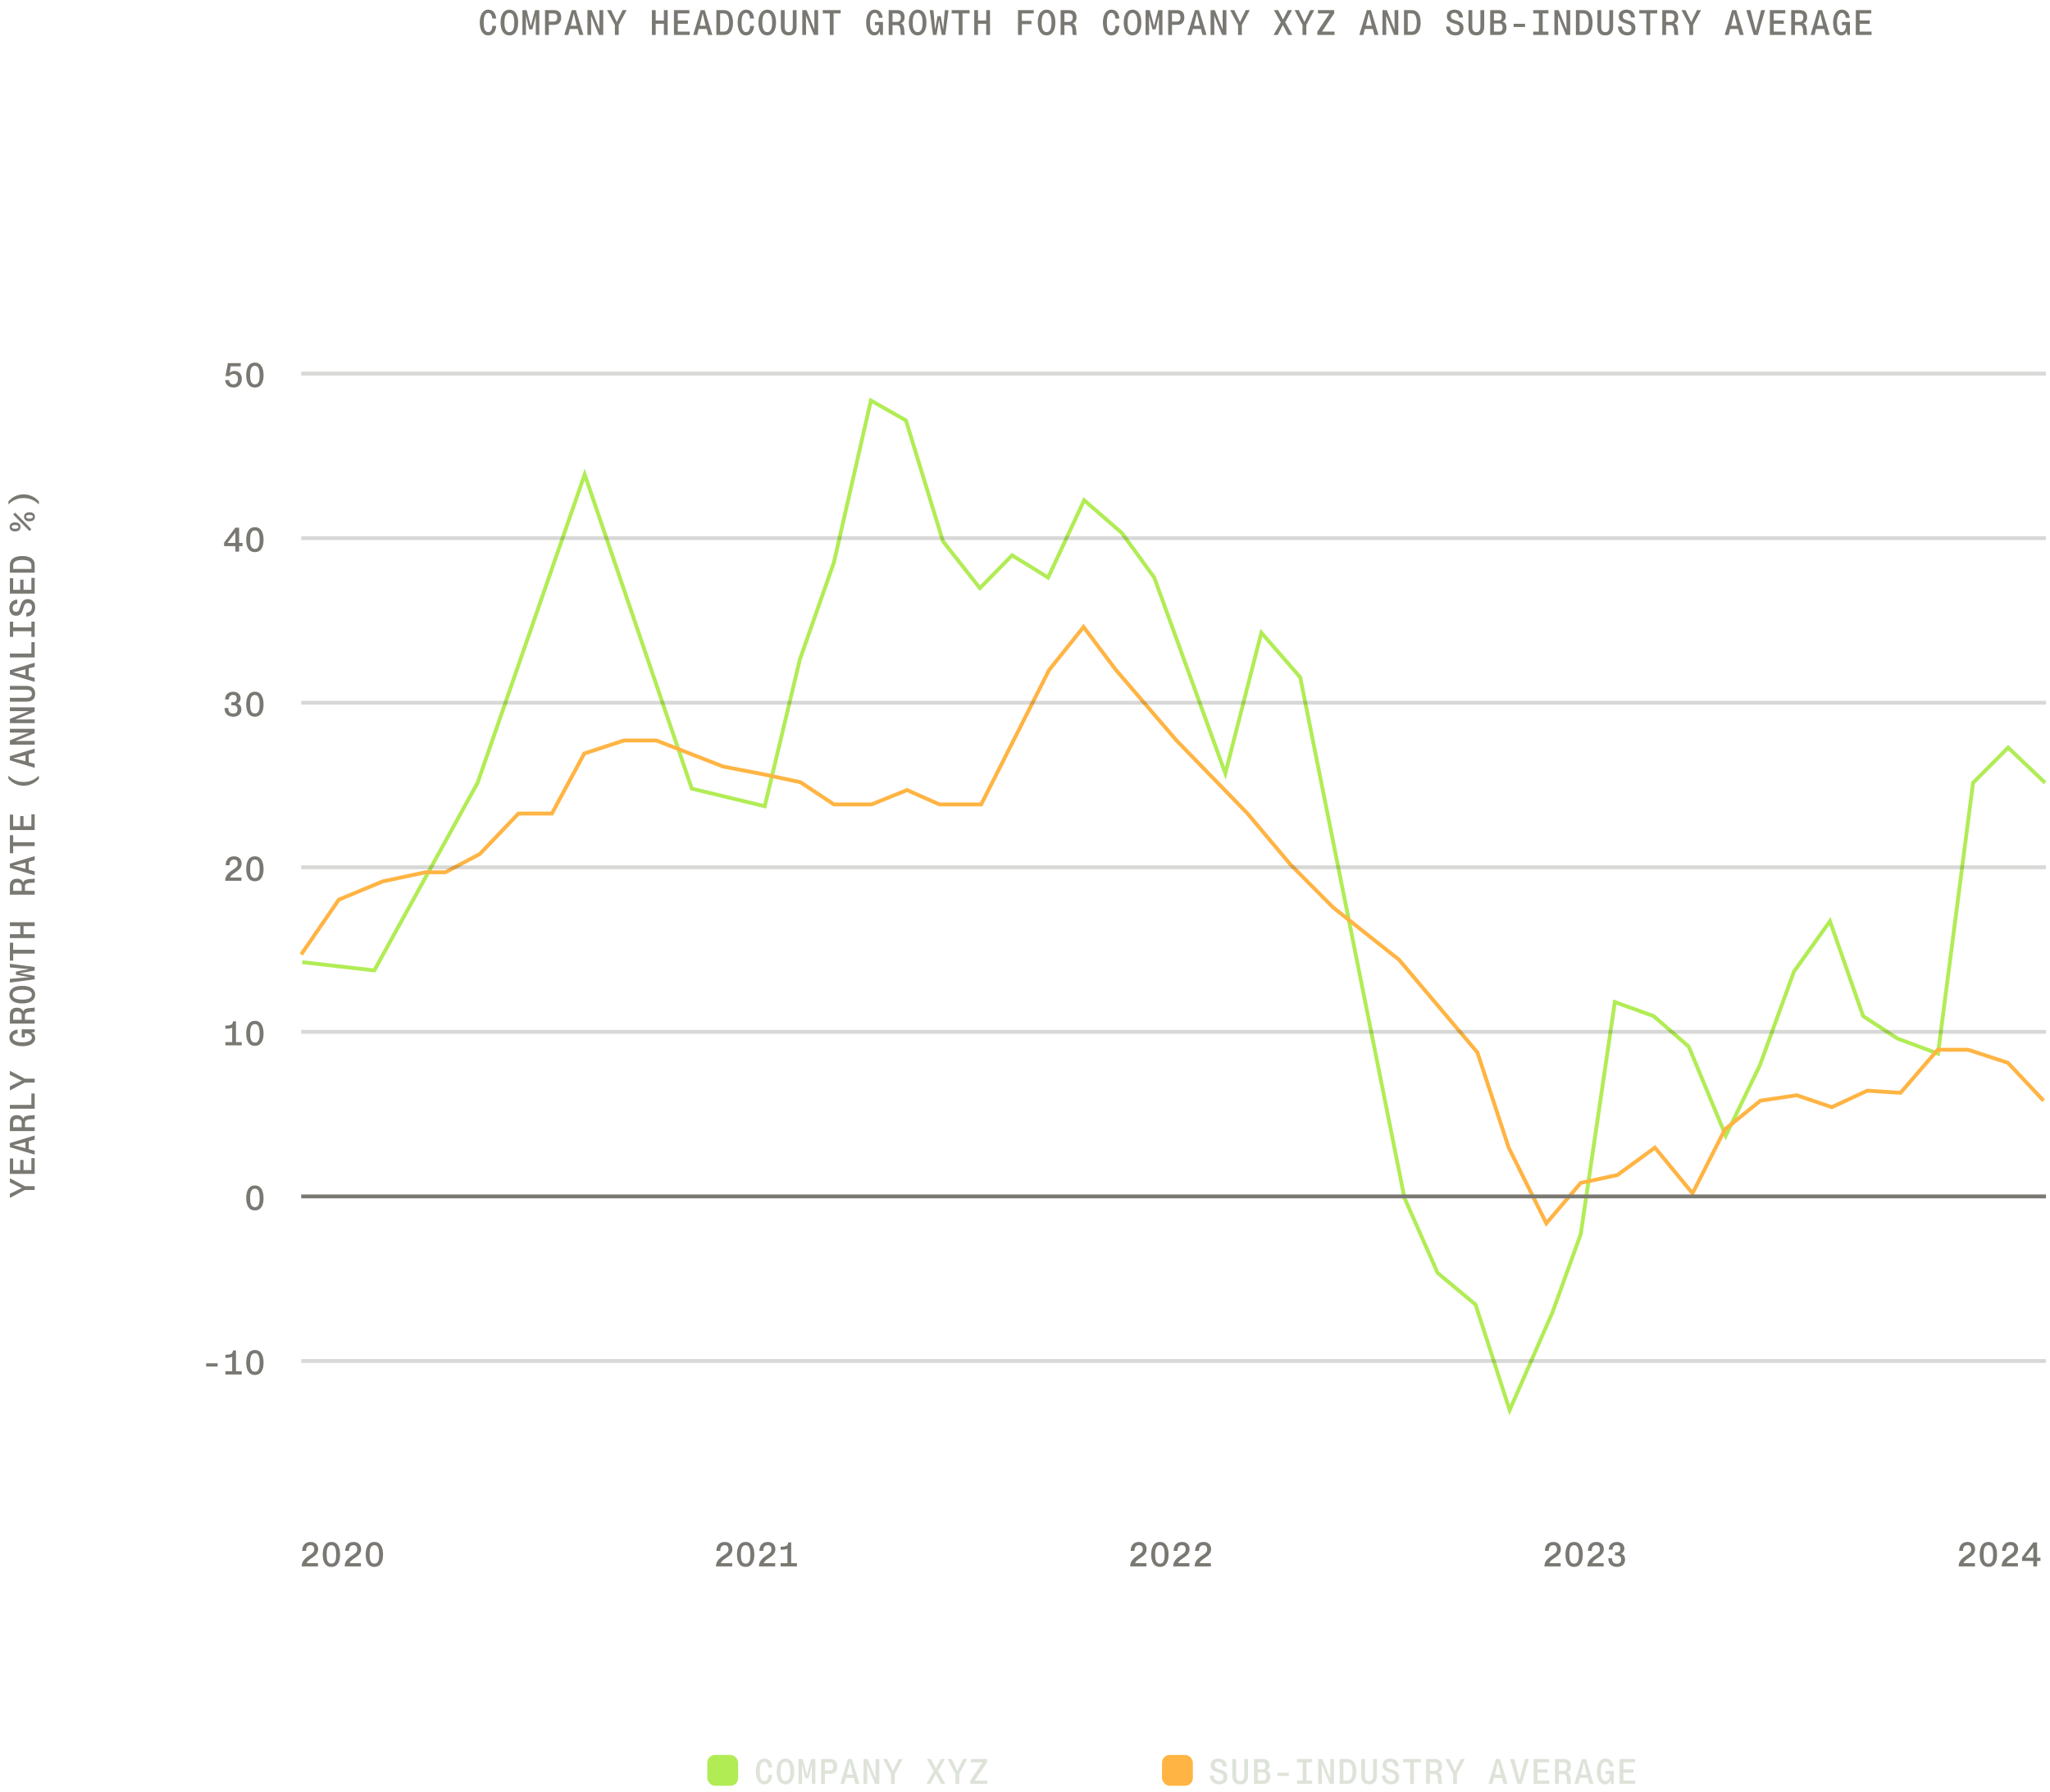 <svg xmlns="http://www.w3.org/2000/svg" fill="none" viewBox="0 0 532 465" height="465" width="532">
<path stroke="#B1EC55" d="M78.445 249.657L97.136 251.787L123.944 203.107L151.735 123.089L179.526 204.629L198.463 209.192L207.563 171.161L216.417 145.908L226.009 103.921L235.108 109.094L244.7 140.432L254.292 152.602L262.653 144.083L271.999 149.863L281.345 129.783L291.15 138.302L299.544 149.863L317.99 200.674L327.335 164.163L337.419 175.725L364.472 310.813L373.08 330.285L382.918 338.5L391.771 365.883L402.839 340.63L410.217 320.245L419.071 260.003L429.154 263.654L438.254 271.565L447.846 294.688L456.699 276.433L465.553 252.092L474.899 239.01L483.507 263.654L492.36 269.435L502.936 273.39L512.036 203.108L521.135 193.98L530.727 203.108"></path>
<path stroke="#FFB443" d="M78.16 247.663L87.919 233.44L99.304 228.7L110.418 226.33H115.569L124.514 221.589L134.544 211.091H143.219L151.622 195.515L161.923 192.129H170.327L187.675 198.901L198.247 200.933L207.735 202.965L216.41 208.721H226.168L235.385 204.996L243.788 208.721H254.632L272.252 173.844L281.197 162.67L289.601 173.844L305.323 192.129L323.756 211.091L334.87 224.299L345.985 235.473L363.063 249.018L383.393 273.06L391.526 297.779L401.284 317.419L410.23 306.922L419.718 304.89L429.476 297.779L439.235 309.631L447.639 293.038L456.855 285.589L466.279 284.184L475.363 287.279L484.566 283.005L493.211 283.545L502.87 272.38H510.734L521.062 275.752L530.333 285.589"></path>
<line stroke-opacity="0.2" stroke="#403F3B" y2="96.932" x2="530.953" y1="96.932" x1="78.16"></line>
<line stroke-opacity="0.2" stroke="#403F3B" y2="139.632" x2="530.953" y1="139.632" x1="78.16"></line>
<line stroke-opacity="0.2" stroke="#403F3B" y2="182.332" x2="530.953" y1="182.332" x1="78.16"></line>
<line stroke-opacity="0.2" stroke="#403F3B" y2="225.031" x2="530.953" y1="225.031" x1="78.16"></line>
<line stroke-opacity="0.2" stroke="#403F3B" y2="267.731" x2="530.953" y1="267.731" x1="78.16"></line>
<line stroke="#7A7872" y2="310.432" x2="530.953" y1="310.432" x1="78.16"></line>
<line stroke-opacity="0.2" stroke="#403F3B" y2="353.132" x2="530.953" y1="353.132" x1="78.16"></line>
<path fill="#7A7872" d="M60.641 100.558C59.228 100.558 58.481 99.658 58.436 98.614H59.426C59.48 99.181 59.804 99.721 60.587 99.721C61.289 99.721 61.748 99.226 61.748 98.308C61.748 97.435 61.325 97.039 60.623 97.039C60.173 97.039 59.759 97.219 59.498 97.597H58.517L59.147 94.213H62.477V95.05H59.876L59.57 96.769V96.787C59.867 96.454 60.299 96.247 60.893 96.247C62 96.247 62.756 97.12 62.756 98.308C62.756 99.685 61.838 100.558 60.641 100.558ZM66.154 100.558C64.48 100.558 63.895 99.1 63.895 97.363C63.895 95.626 64.48 94.087 66.154 94.087C67.819 94.087 68.395 95.635 68.395 97.363C68.395 99.091 67.819 100.558 66.154 100.558ZM64.903 97.363C64.903 98.605 65.101 99.721 66.154 99.721C67.207 99.721 67.387 98.596 67.387 97.372C67.387 96.148 67.207 94.924 66.154 94.924C65.092 94.924 64.903 96.139 64.903 97.363Z"></path>
<path fill="#7A7872" d="M61.082 143.132V141.71H58.148V140.81L61.082 136.913H62.054V140.873H62.936V141.71H62.054V143.132H61.082ZM59.039 140.873H61.082V138.164L59.039 140.873ZM66.154 143.258C64.48 143.258 63.895 141.8 63.895 140.063C63.895 138.326 64.48 136.787 66.154 136.787C67.819 136.787 68.395 138.335 68.395 140.063C68.395 141.791 67.819 143.258 66.154 143.258ZM64.903 140.063C64.903 141.305 65.101 142.421 66.154 142.421C67.207 142.421 67.387 141.296 67.387 140.072C67.387 138.848 67.207 137.624 66.154 137.624C65.092 137.624 64.903 138.839 64.903 140.063Z"></path>
<path fill="#7A7872" d="M60.56 185.958C59.102 185.958 58.274 185.13 58.274 183.708H59.255C59.255 184.572 59.561 185.139 60.497 185.139C61.334 185.139 61.622 184.734 61.622 184.059C61.622 183.204 61.109 182.988 60.425 182.988H60.038V182.205H60.407C61.046 182.205 61.433 181.917 61.433 181.242C61.433 180.747 61.172 180.306 60.524 180.306C59.66 180.306 59.408 180.873 59.408 181.485H58.418C58.418 180.333 59.156 179.487 60.533 179.487C61.55 179.487 62.441 180.099 62.441 181.197C62.441 181.854 62.126 182.277 61.586 182.529V182.547C62.324 182.808 62.63 183.348 62.63 184.077C62.63 185.283 61.802 185.958 60.56 185.958ZM66.154 185.958C64.48 185.958 63.895 184.5 63.895 182.763C63.895 181.026 64.48 179.487 66.154 179.487C67.819 179.487 68.395 181.035 68.395 182.763C68.395 184.491 67.819 185.958 66.154 185.958ZM64.903 182.763C64.903 184.005 65.101 185.121 66.154 185.121C67.207 185.121 67.387 183.996 67.387 182.772C67.387 181.548 67.207 180.324 66.154 180.324C65.092 180.324 64.903 181.539 64.903 182.763Z"></path>
<path fill="#7A7872" d="M58.436 228.531C58.436 227.406 59.048 226.605 60.254 225.804C61.181 225.201 61.694 224.895 61.694 224.085C61.694 223.581 61.478 223.023 60.731 223.023C59.876 223.023 59.561 223.662 59.561 224.508H58.571C58.571 223.185 59.264 222.186 60.758 222.186C61.856 222.186 62.702 222.861 62.702 224.049C62.702 225.237 61.838 225.831 60.956 226.434C60.236 226.911 59.885 227.181 59.723 227.676V227.694H62.657V228.531H58.436ZM66.154 228.657C64.48 228.657 63.895 227.199 63.895 225.462C63.895 223.725 64.48 222.186 66.154 222.186C67.819 222.186 68.395 223.734 68.395 225.462C68.395 227.19 67.819 228.657 66.154 228.657ZM64.903 225.462C64.903 226.704 65.101 227.82 66.154 227.82C67.207 227.82 67.387 226.695 67.387 225.471C67.387 224.247 67.207 223.023 66.154 223.023C65.092 223.023 64.903 224.238 64.903 225.462Z"></path>
<path fill="#7A7872" d="M60.254 266.614C59.921 266.857 59.381 266.911 58.499 266.911V266.119C59.993 266.11 60.38 265.849 60.461 265.012H61.235V270.394H62.72V271.231H58.499V270.394H60.254V266.614ZM66.154 271.357C64.48 271.357 63.895 269.899 63.895 268.162C63.895 266.425 64.48 264.886 66.154 264.886C67.819 264.886 68.395 266.434 68.395 268.162C68.395 269.89 67.819 271.357 66.154 271.357ZM64.903 268.162C64.903 269.404 65.101 270.52 66.154 270.52C67.207 270.52 67.387 269.395 67.387 268.171C67.387 266.947 67.207 265.723 66.154 265.723C65.092 265.723 64.903 266.938 64.903 268.162Z"></path>
<path fill="#7A7872" d="M66.154 314.058C64.48 314.058 63.895 312.6 63.895 310.863C63.895 309.126 64.48 307.587 66.154 307.587C67.819 307.587 68.395 309.135 68.395 310.863C68.395 312.591 67.819 314.058 66.154 314.058ZM64.903 310.863C64.903 312.105 65.101 313.221 66.154 313.221C67.207 313.221 67.387 312.096 67.387 310.872C67.387 309.648 67.207 308.424 66.154 308.424C65.092 308.424 64.903 309.639 64.903 310.863Z"></path>
<path fill="#7A7872" d="M53.507 354.58V353.734H56.477V354.58H53.507ZM60.254 352.015C59.921 352.258 59.381 352.312 58.499 352.312V351.52C59.993 351.511 60.38 351.25 60.461 350.413H61.235V355.795H62.72V356.632H58.499V355.795H60.254V352.015ZM66.154 356.758C64.48 356.758 63.895 355.3 63.895 353.563C63.895 351.826 64.48 350.287 66.154 350.287C67.819 350.287 68.395 351.835 68.395 353.563C68.395 355.291 67.819 356.758 66.154 356.758ZM64.903 353.563C64.903 354.805 65.101 355.921 66.154 355.921C67.207 355.921 67.387 354.796 67.387 353.572C67.387 352.348 67.207 351.124 66.154 351.124C65.092 351.124 64.903 352.339 64.903 353.563Z"></path>
<path fill="#7A7872" d="M78.294 406.432C78.294 405.307 78.906 404.506 80.112 403.705C81.039 403.102 81.552 402.796 81.552 401.986C81.552 401.482 81.336 400.924 80.589 400.924C79.734 400.924 79.419 401.563 79.419 402.409H78.429C78.429 401.086 79.122 400.087 80.616 400.087C81.714 400.087 82.56 400.762 82.56 401.95C82.56 403.138 81.696 403.732 80.814 404.335C80.094 404.812 79.743 405.082 79.581 405.577V405.595H82.515V406.432H78.294ZM86.013 406.558C84.338 406.558 83.754 405.1 83.754 403.363C83.754 401.626 84.338 400.087 86.013 400.087C87.677 400.087 88.254 401.635 88.254 403.363C88.254 405.091 87.677 406.558 86.013 406.558ZM84.761 403.363C84.761 404.605 84.96 405.721 86.013 405.721C87.066 405.721 87.246 404.596 87.246 403.372C87.246 402.148 87.066 400.924 86.013 400.924C84.951 400.924 84.761 402.139 84.761 403.363ZM89.447 406.432C89.447 405.307 90.059 404.506 91.265 403.705C92.192 403.102 92.705 402.796 92.705 401.986C92.705 401.482 92.489 400.924 91.742 400.924C90.887 400.924 90.572 401.563 90.572 402.409H89.582C89.582 401.086 90.275 400.087 91.769 400.087C92.867 400.087 93.713 400.762 93.713 401.95C93.713 403.138 92.849 403.732 91.967 404.335C91.247 404.812 90.896 405.082 90.734 405.577V405.595H93.668V406.432H89.447ZM97.165 406.558C95.492 406.558 94.906 405.1 94.906 403.363C94.906 401.626 95.492 400.087 97.165 400.087C98.831 400.087 99.406 401.635 99.406 403.363C99.406 405.091 98.831 406.558 97.165 406.558ZM95.915 403.363C95.915 404.605 96.112 405.721 97.165 405.721C98.219 405.721 98.398 404.596 98.398 403.372C98.398 402.148 98.219 400.924 97.165 400.924C96.103 400.924 95.915 402.139 95.915 403.363Z"></path>
<path fill="#7A7872" d="M185.794 406.432C185.794 405.307 186.406 404.506 187.612 403.705C188.539 403.102 189.052 402.796 189.052 401.986C189.052 401.482 188.836 400.924 188.089 400.924C187.234 400.924 186.919 401.563 186.919 402.409H185.929C185.929 401.086 186.622 400.087 188.116 400.087C189.214 400.087 190.06 400.762 190.06 401.95C190.06 403.138 189.196 403.732 188.314 404.335C187.594 404.812 187.243 405.082 187.081 405.577V405.595H190.015V406.432H185.794ZM193.513 406.558C191.839 406.558 191.254 405.1 191.254 403.363C191.254 401.626 191.839 400.087 193.513 400.087C195.178 400.087 195.754 401.635 195.754 403.363C195.754 405.091 195.178 406.558 193.513 406.558ZM192.262 403.363C192.262 404.605 192.46 405.721 193.513 405.721C194.566 405.721 194.746 404.596 194.746 403.372C194.746 402.148 194.566 400.924 193.513 400.924C192.451 400.924 192.262 402.139 192.262 403.363ZM196.947 406.432C196.947 405.307 197.559 404.506 198.765 403.705C199.692 403.102 200.205 402.796 200.205 401.986C200.205 401.482 199.989 400.924 199.242 400.924C198.387 400.924 198.072 401.563 198.072 402.409H197.082C197.082 401.086 197.775 400.087 199.269 400.087C200.367 400.087 201.213 400.762 201.213 401.95C201.213 403.138 200.349 403.732 199.467 404.335C198.747 404.812 198.396 405.082 198.234 405.577V405.595H201.168V406.432H196.947ZM204.342 401.815C204.009 402.058 203.469 402.112 202.587 402.112V401.32C204.081 401.311 204.468 401.05 204.549 400.213H205.323V405.595H206.808V406.432H202.587V405.595H204.342V401.815Z"></path>
<path fill="#7A7872" d="M293.294 406.432C293.294 405.307 293.906 404.506 295.112 403.705C296.039 403.102 296.552 402.796 296.552 401.986C296.552 401.482 296.336 400.924 295.589 400.924C294.734 400.924 294.419 401.563 294.419 402.409H293.429C293.429 401.086 294.122 400.087 295.616 400.087C296.714 400.087 297.56 400.762 297.56 401.95C297.56 403.138 296.696 403.732 295.814 404.335C295.094 404.812 294.743 405.082 294.581 405.577V405.595H297.515V406.432H293.294ZM301.013 406.558C299.339 406.558 298.754 405.1 298.754 403.363C298.754 401.626 299.339 400.087 301.013 400.087C302.678 400.087 303.254 401.635 303.254 403.363C303.254 405.091 302.678 406.558 301.013 406.558ZM299.762 403.363C299.762 404.605 299.96 405.721 301.013 405.721C302.066 405.721 302.246 404.596 302.246 403.372C302.246 402.148 302.066 400.924 301.013 400.924C299.951 400.924 299.762 402.139 299.762 403.363ZM304.447 406.432C304.447 405.307 305.059 404.506 306.265 403.705C307.192 403.102 307.705 402.796 307.705 401.986C307.705 401.482 307.489 400.924 306.742 400.924C305.887 400.924 305.572 401.563 305.572 402.409H304.582C304.582 401.086 305.275 400.087 306.769 400.087C307.867 400.087 308.713 400.762 308.713 401.95C308.713 403.138 307.849 403.732 306.967 404.335C306.247 404.812 305.896 405.082 305.734 405.577V405.595H308.668V406.432H304.447ZM310.024 406.432C310.024 405.307 310.636 404.506 311.842 403.705C312.769 403.102 313.282 402.796 313.282 401.986C313.282 401.482 313.066 400.924 312.319 400.924C311.464 400.924 311.149 401.563 311.149 402.409H310.159C310.159 401.086 310.852 400.087 312.346 400.087C313.444 400.087 314.29 400.762 314.29 401.95C314.29 403.138 313.426 403.732 312.544 404.335C311.824 404.812 311.473 405.082 311.311 405.577V405.595H314.245V406.432H310.024Z"></path>
<path fill="#7A7872" d="M400.794 406.432C400.794 405.307 401.406 404.506 402.612 403.705C403.539 403.102 404.052 402.796 404.052 401.986C404.052 401.482 403.836 400.924 403.089 400.924C402.234 400.924 401.919 401.563 401.919 402.409H400.929C400.929 401.086 401.622 400.087 403.116 400.087C404.214 400.087 405.06 400.762 405.06 401.95C405.06 403.138 404.196 403.732 403.314 404.335C402.594 404.812 402.243 405.082 402.081 405.577V405.595H405.015V406.432H400.794ZM408.513 406.558C406.839 406.558 406.254 405.1 406.254 403.363C406.254 401.626 406.839 400.087 408.513 400.087C410.178 400.087 410.754 401.635 410.754 403.363C410.754 405.091 410.178 406.558 408.513 406.558ZM407.262 403.363C407.262 404.605 407.46 405.721 408.513 405.721C409.566 405.721 409.746 404.596 409.746 403.372C409.746 402.148 409.566 400.924 408.513 400.924C407.451 400.924 407.262 402.139 407.262 403.363ZM411.947 406.432C411.947 405.307 412.559 404.506 413.765 403.705C414.692 403.102 415.205 402.796 415.205 401.986C415.205 401.482 414.989 400.924 414.242 400.924C413.387 400.924 413.072 401.563 413.072 402.409H412.082C412.082 401.086 412.775 400.087 414.269 400.087C415.367 400.087 416.213 400.762 416.213 401.95C416.213 403.138 415.349 403.732 414.467 404.335C413.747 404.812 413.396 405.082 413.234 405.577V405.595H416.168V406.432H411.947ZM419.648 406.558C418.19 406.558 417.362 405.73 417.362 404.308H418.343C418.343 405.172 418.649 405.739 419.585 405.739C420.422 405.739 420.71 405.334 420.71 404.659C420.71 403.804 420.197 403.588 419.513 403.588H419.126V402.805H419.495C420.134 402.805 420.521 402.517 420.521 401.842C420.521 401.347 420.26 400.906 419.612 400.906C418.748 400.906 418.496 401.473 418.496 402.085H417.506C417.506 400.933 418.244 400.087 419.621 400.087C420.638 400.087 421.529 400.699 421.529 401.797C421.529 402.454 421.214 402.877 420.674 403.129V403.147C421.412 403.408 421.718 403.948 421.718 404.677C421.718 405.883 420.89 406.558 419.648 406.558Z"></path>
<path fill="#7A7872" d="M508.294 406.432C508.294 405.307 508.906 404.506 510.112 403.705C511.039 403.102 511.552 402.796 511.552 401.986C511.552 401.482 511.336 400.924 510.589 400.924C509.734 400.924 509.419 401.563 509.419 402.409H508.429C508.429 401.086 509.122 400.087 510.616 400.087C511.714 400.087 512.56 400.762 512.56 401.95C512.56 403.138 511.696 403.732 510.814 404.335C510.094 404.812 509.743 405.082 509.581 405.577V405.595H512.515V406.432H508.294ZM516.013 406.558C514.339 406.558 513.754 405.1 513.754 403.363C513.754 401.626 514.339 400.087 516.013 400.087C517.678 400.087 518.254 401.635 518.254 403.363C518.254 405.091 517.678 406.558 516.013 406.558ZM514.762 403.363C514.762 404.605 514.96 405.721 516.013 405.721C517.066 405.721 517.246 404.596 517.246 403.372C517.246 402.148 517.066 400.924 516.013 400.924C514.951 400.924 514.762 402.139 514.762 403.363ZM519.447 406.432C519.447 405.307 520.059 404.506 521.265 403.705C522.192 403.102 522.705 402.796 522.705 401.986C522.705 401.482 522.489 400.924 521.742 400.924C520.887 400.924 520.572 401.563 520.572 402.409H519.582C519.582 401.086 520.275 400.087 521.769 400.087C522.867 400.087 523.713 400.762 523.713 401.95C523.713 403.138 522.849 403.732 521.967 404.335C521.247 404.812 520.896 405.082 520.734 405.577V405.595H523.668V406.432H519.447ZM527.67 406.432V405.01H524.736V404.11L527.67 400.213H528.642V404.173H529.524V405.01H528.642V406.432H527.67ZM525.627 404.173H527.67V401.464L525.627 404.173Z"></path>
<path fill="#7A7872" d="M126.71 9.188C125.261 9.188 124.505 7.785 124.505 5.849C124.505 3.924 125.27 2.502 126.737 2.502C128.006 2.502 128.654 3.501 128.771 4.814H127.754C127.646 3.986 127.412 3.357 126.701 3.357C125.747 3.357 125.522 4.58 125.522 5.84C125.522 7.109 125.747 8.334 126.71 8.334C127.502 8.334 127.691 7.514 127.754 6.723H128.771C128.672 8.153 127.997 9.188 126.71 9.188ZM132.196 9.188C130.783 9.188 129.901 7.947 129.901 5.84C129.901 3.735 130.783 2.502 132.196 2.502C133.6 2.502 134.473 3.735 134.473 5.84C134.473 7.947 133.6 9.188 132.196 9.188ZM130.909 5.84C130.909 7.335 131.251 8.334 132.196 8.334C133.114 8.334 133.465 7.353 133.465 5.84C133.465 4.319 133.114 3.357 132.196 3.357C131.251 3.357 130.909 4.346 130.909 5.84ZM135.577 9.062V2.627H136.666L137.755 6.713H137.773L138.862 2.627H139.951V9.062H139.042V4.157H139.024L138.169 7.622H137.359L136.504 4.157H136.486V9.062H135.577ZM141.441 9.062V2.627H143.808C144.861 2.627 145.635 3.186 145.635 4.535C145.635 5.894 144.861 6.452 143.808 6.452H142.431V9.062H141.441ZM142.431 5.598H143.7C144.294 5.598 144.609 5.264 144.609 4.535C144.609 3.807 144.294 3.482 143.7 3.482H142.431V5.598ZM146.433 9.062L148.386 2.627H149.43L151.401 9.062H150.339L149.934 7.514H147.864L147.468 9.062H146.433ZM148.125 6.678H149.673L148.926 3.546H148.89L148.125 6.678ZM152.441 9.062V2.627H153.548L155.555 7.577H155.573V2.627H156.545V9.062H155.438L153.404 4.112H153.386L153.413 9.062H152.441ZM159.575 9.062V6.479L157.523 2.627H158.594L160.061 5.705H160.079L161.564 2.627H162.617L160.565 6.479V9.062H159.575ZM169.18 9.062V2.627H170.161V5.319H172.285V2.627H173.266V9.062H172.285V6.173H170.161V9.062H169.18ZM174.9 9.062V2.627H178.905V3.482H175.899V5.309H178.518V6.165H175.899V8.207H178.986V9.062H174.9ZM179.892 9.062L181.845 2.627H182.889L184.86 9.062H183.798L183.393 7.514H181.323L180.927 9.062H179.892ZM181.584 6.678H183.132L182.385 3.546H182.349L181.584 6.678ZM185.909 9.062V2.627H187.97C189.356 2.627 190.229 3.797 190.229 5.849C190.229 7.902 189.401 9.062 188.006 9.062H185.909ZM186.881 8.207H187.88C188.924 8.207 189.221 7.101 189.221 5.849C189.221 4.598 188.915 3.482 187.88 3.482H186.881V8.207ZM193.628 9.188C192.179 9.188 191.423 7.785 191.423 5.849C191.423 3.924 192.188 2.502 193.655 2.502C194.924 2.502 195.572 3.501 195.689 4.814H194.672C194.564 3.986 194.33 3.357 193.619 3.357C192.665 3.357 192.44 4.58 192.44 5.84C192.44 7.109 192.665 8.334 193.628 8.334C194.42 8.334 194.609 7.514 194.672 6.723H195.689C195.59 8.153 194.915 9.188 193.628 9.188ZM199.114 9.188C197.701 9.188 196.819 7.947 196.819 5.84C196.819 3.735 197.701 2.502 199.114 2.502C200.518 2.502 201.391 3.735 201.391 5.84C201.391 7.947 200.518 9.188 199.114 9.188ZM197.827 5.84C197.827 7.335 198.169 8.334 199.114 8.334C200.032 8.334 200.383 7.353 200.383 5.84C200.383 4.319 200.032 3.357 199.114 3.357C198.169 3.357 197.827 4.346 197.827 5.84ZM204.682 9.188C203.224 9.188 202.639 8.261 202.639 6.885V2.627H203.629V6.885C203.629 7.883 203.971 8.334 204.682 8.334C205.384 8.334 205.735 7.883 205.735 6.885V2.627H206.725V6.885C206.725 8.252 206.14 9.188 204.682 9.188ZM208.206 9.062V2.627H209.313L211.32 7.577H211.338V2.627H212.31V9.062H211.203L209.169 4.112H209.151L209.178 9.062H208.206ZM215.34 9.062V3.482H213.504V2.627H218.166V3.482H216.33V9.062H215.34ZM226.88 9.188C225.503 9.188 224.765 7.776 224.765 5.877C224.765 3.924 225.566 2.502 227.042 2.502C228.203 2.502 228.932 3.374 229.067 4.617H228.059C227.969 3.797 227.591 3.357 227.033 3.357C226.079 3.357 225.773 4.635 225.773 5.84C225.773 7.046 226.052 8.334 226.997 8.334C227.708 8.334 228.122 7.641 228.131 6.524H227.042V5.697H229.139V9.062H228.455L228.302 8.171H228.284C228.005 8.864 227.537 9.188 226.88 9.188ZM230.629 9.062V2.627H232.933C234.103 2.627 234.76 3.293 234.76 4.481C234.76 5.301 234.355 5.894 233.752 6.056V6.074C235.003 6.354 234.544 8.892 234.832 8.999V9.062H233.797C233.554 8.793 234.058 6.543 232.807 6.543H231.619V9.062H230.629ZM231.619 5.688H232.735C233.401 5.688 233.779 5.301 233.779 4.545C233.779 3.852 233.464 3.482 232.744 3.482H231.619V5.688ZM238.15 9.188C236.737 9.188 235.855 7.947 235.855 5.84C235.855 3.735 236.737 2.502 238.15 2.502C239.554 2.502 240.427 3.735 240.427 5.84C240.427 7.947 239.554 9.188 238.15 9.188ZM236.863 5.84C236.863 7.335 237.205 8.334 238.15 8.334C239.068 8.334 239.419 7.353 239.419 5.84C239.419 4.319 239.068 3.357 238.15 3.357C237.205 3.357 236.863 4.346 236.863 5.84ZM242.124 9.062L241.278 2.627H242.232L242.664 7.614H242.682L243.312 4.202H244.122L244.752 7.614H244.761L245.202 2.627H246.156L245.31 9.062H244.392L243.717 5.12H243.708L243.042 9.062H242.124ZM248.799 9.062V3.482H246.963V2.627H251.625V3.482H249.789V9.062H248.799ZM252.827 9.062V2.627H253.808V5.319H255.932V2.627H256.913V9.062H255.932V6.173H253.808V9.062H252.827ZM264.187 9.062V2.627H268.264V3.482H265.186V5.418H267.679V6.272H265.186V9.062H264.187ZM271.608 9.188C270.195 9.188 269.313 7.947 269.313 5.84C269.313 3.735 270.195 2.502 271.608 2.502C273.012 2.502 273.885 3.735 273.885 5.84C273.885 7.947 273.012 9.188 271.608 9.188ZM270.321 5.84C270.321 7.335 270.663 8.334 271.608 8.334C272.526 8.334 272.877 7.353 272.877 5.84C272.877 4.319 272.526 3.357 271.608 3.357C270.663 3.357 270.321 4.346 270.321 5.84ZM275.241 9.062V2.627H277.545C278.715 2.627 279.372 3.293 279.372 4.481C279.372 5.301 278.967 5.894 278.364 6.056V6.074C279.615 6.354 279.156 8.892 279.444 8.999V9.062H278.409C278.166 8.793 278.67 6.543 277.419 6.543H276.231V9.062H275.241ZM276.231 5.688H277.347C278.013 5.688 278.391 5.301 278.391 4.545C278.391 3.852 278.076 3.482 277.356 3.482H276.231V5.688ZM288.428 9.188C286.979 9.188 286.223 7.785 286.223 5.849C286.223 3.924 286.988 2.502 288.455 2.502C289.724 2.502 290.372 3.501 290.489 4.814H289.472C289.364 3.986 289.13 3.357 288.419 3.357C287.465 3.357 287.24 4.58 287.24 5.84C287.24 7.109 287.465 8.334 288.428 8.334C289.22 8.334 289.409 7.514 289.472 6.723H290.489C290.39 8.153 289.715 9.188 288.428 9.188ZM293.914 9.188C292.501 9.188 291.619 7.947 291.619 5.84C291.619 3.735 292.501 2.502 293.914 2.502C295.318 2.502 296.191 3.735 296.191 5.84C296.191 7.947 295.318 9.188 293.914 9.188ZM292.627 5.84C292.627 7.335 292.969 8.334 293.914 8.334C294.832 8.334 295.183 7.353 295.183 5.84C295.183 4.319 294.832 3.357 293.914 3.357C292.969 3.357 292.627 4.346 292.627 5.84ZM297.295 9.062V2.627H298.384L299.473 6.713H299.491L300.58 2.627H301.669V9.062H300.76V4.157H300.742L299.887 7.622H299.077L298.222 4.157H298.204V9.062H297.295ZM303.159 9.062V2.627H305.526C306.579 2.627 307.353 3.186 307.353 4.535C307.353 5.894 306.579 6.452 305.526 6.452H304.149V9.062H303.159ZM304.149 5.598H305.418C306.012 5.598 306.327 5.264 306.327 4.535C306.327 3.807 306.012 3.482 305.418 3.482H304.149V5.598ZM308.151 9.062L310.104 2.627H311.148L313.119 9.062H312.057L311.652 7.514H309.582L309.186 9.062H308.151ZM309.843 6.678H311.391L310.644 3.546H310.608L309.843 6.678ZM314.159 9.062V2.627H315.266L317.273 7.577H317.291V2.627H318.263V9.062H317.156L315.122 4.112H315.104L315.131 9.062H314.159ZM321.293 9.062V6.479L319.241 2.627H320.312L321.779 5.705H321.797L323.282 2.627H324.335L322.283 6.479V9.062H321.293ZM330.493 9.062L332.383 5.777L330.592 2.627H331.69L332.95 5.058H332.959L334.228 2.627H335.308L333.517 5.76L335.389 9.062H334.273L332.932 6.497H332.914L331.582 9.062H330.493ZM338.022 9.062V6.479L335.97 2.627H337.041L338.508 5.705H338.526L340.011 2.627H341.064L339.012 6.479V9.062H338.022ZM341.862 9.062V8.226L345.03 3.501V3.482H342.024V2.627H346.245V3.465L343.077 8.19V8.207H346.326V9.062H341.862ZM352.763 9.062L354.716 2.627H355.76L357.731 9.062H356.669L356.264 7.514H354.194L353.798 9.062H352.763ZM354.455 6.678H356.003L355.256 3.546H355.22L354.455 6.678ZM358.771 9.062V2.627H359.878L361.885 7.577H361.903V2.627H362.875V9.062H361.768L359.734 4.112H359.716L359.743 9.062H358.771ZM364.357 9.062V2.627H366.418C367.804 2.627 368.677 3.797 368.677 5.849C368.677 7.902 367.849 9.062 366.454 9.062H364.357ZM365.329 8.207H366.328C367.372 8.207 367.669 7.101 367.669 5.849C367.669 4.598 367.363 3.482 366.328 3.482H365.329V8.207ZM377.706 9.188C376.32 9.188 375.321 8.37 375.276 6.894H376.293C376.338 7.739 376.761 8.351 377.697 8.351C378.498 8.351 378.777 7.902 378.777 7.308C378.777 6.489 378.264 6.372 377.274 6.074C376.401 5.795 375.483 5.463 375.483 4.256C375.483 3.167 376.275 2.502 377.49 2.502C378.759 2.502 379.596 3.257 379.668 4.545H378.642C378.552 3.761 378.201 3.338 377.481 3.338C376.851 3.338 376.509 3.635 376.509 4.202C376.509 4.904 377.004 5.066 377.724 5.282C378.768 5.598 379.803 5.904 379.803 7.253C379.803 8.361 379.101 9.188 377.706 9.188ZM383.129 9.188C381.671 9.188 381.086 8.261 381.086 6.885V2.627H382.076V6.885C382.076 7.883 382.418 8.334 383.129 8.334C383.831 8.334 384.182 7.883 384.182 6.885V2.627H385.172V6.885C385.172 8.252 384.587 9.188 383.129 9.188ZM386.717 9.062V2.627H389.039C390.119 2.627 390.749 3.231 390.749 4.247C390.749 5.03 390.362 5.409 389.93 5.588V5.606C390.488 5.732 390.956 6.245 390.956 7.181C390.956 8.415 390.245 9.062 389.156 9.062H386.717ZM387.698 8.207H388.994C389.696 8.207 389.939 7.758 389.939 7.146C389.939 6.471 389.615 6.083 389.075 6.083H387.698V8.207ZM387.698 5.301H388.913C389.48 5.301 389.732 4.968 389.732 4.391C389.732 3.816 389.435 3.482 388.958 3.482H387.698V5.301ZM392.797 7.011V6.165H395.767V7.011H392.797ZM397.888 9.062V8.207H399.355V3.482H397.888V2.627H401.83V3.482H400.354V8.207H401.83V9.062H397.888ZM403.383 9.062V2.627H404.49L406.497 7.577H406.515V2.627H407.487V9.062H406.38L404.346 4.112H404.328L404.355 9.062H403.383ZM408.969 9.062V2.627H411.03C412.416 2.627 413.289 3.797 413.289 5.849C413.289 7.902 412.461 9.062 411.066 9.062H408.969ZM409.941 8.207H410.94C411.984 8.207 412.281 7.101 412.281 5.849C412.281 4.598 411.975 3.482 410.94 3.482H409.941V8.207ZM416.588 9.188C415.13 9.188 414.545 8.261 414.545 6.885V2.627H415.535V6.885C415.535 7.883 415.877 8.334 416.588 8.334C417.29 8.334 417.641 7.883 417.641 6.885V2.627H418.631V6.885C418.631 8.252 418.046 9.188 416.588 9.188ZM422.318 9.188C420.932 9.188 419.933 8.37 419.888 6.894H420.905C420.95 7.739 421.373 8.351 422.309 8.351C423.11 8.351 423.389 7.902 423.389 7.308C423.389 6.489 422.876 6.372 421.886 6.074C421.013 5.795 420.095 5.463 420.095 4.256C420.095 3.167 420.887 2.502 422.102 2.502C423.371 2.502 424.208 3.257 424.28 4.545H423.254C423.164 3.761 422.813 3.338 422.093 3.338C421.463 3.338 421.121 3.635 421.121 4.202C421.121 4.904 421.616 5.066 422.336 5.282C423.38 5.598 424.415 5.904 424.415 7.253C424.415 8.361 423.713 9.188 422.318 9.188ZM427.246 9.062V3.482H425.41V2.627H430.072V3.482H428.236V9.062H427.246ZM431.383 9.062V2.627H433.687C434.857 2.627 435.514 3.293 435.514 4.481C435.514 5.301 435.109 5.894 434.506 6.056V6.074C435.757 6.354 435.298 8.892 435.586 8.999V9.062H434.551C434.308 8.793 434.812 6.543 433.561 6.543H432.373V9.062H431.383ZM432.373 5.688H433.489C434.155 5.688 434.533 5.301 434.533 4.545C434.533 3.852 434.218 3.482 433.498 3.482H432.373V5.688ZM438.399 9.062V6.479L436.347 2.627H437.418L438.885 5.705H438.903L440.388 2.627H441.441L439.389 6.479V9.062H438.399ZM447.563 9.062L449.516 2.627H450.56L452.531 9.062H451.469L451.064 7.514H448.994L448.598 9.062H447.563ZM449.255 6.678H450.803L450.056 3.546H450.02L449.255 6.678ZM455.11 9.062L453.184 2.627H454.264L455.65 8.018H455.659L457.027 2.627H458.062L456.181 9.062H455.11ZM459.301 9.062V2.627H463.306V3.482H460.3V5.309H462.919V6.165H460.3V8.207H463.387V9.062H459.301ZM464.841 9.062V2.627H467.145C468.315 2.627 468.972 3.293 468.972 4.481C468.972 5.301 468.567 5.894 467.964 6.056V6.074C469.215 6.354 468.756 8.892 469.044 8.999V9.062H468.009C467.766 8.793 468.27 6.543 467.019 6.543H465.831V9.062H464.841ZM465.831 5.688H466.947C467.613 5.688 467.991 5.301 467.991 4.545C467.991 3.852 467.676 3.482 466.956 3.482H465.831V5.688ZM469.869 9.062L471.822 2.627H472.866L474.837 9.062H473.775L473.37 7.514H471.3L470.904 9.062H469.869ZM471.561 6.678H473.109L472.362 3.546H472.326L471.561 6.678ZM477.821 9.188C476.444 9.188 475.706 7.776 475.706 5.877C475.706 3.924 476.507 2.502 477.983 2.502C479.144 2.502 479.873 3.374 480.008 4.617H479C478.91 3.797 478.532 3.357 477.974 3.357C477.02 3.357 476.714 4.635 476.714 5.84C476.714 7.046 476.993 8.334 477.938 8.334C478.649 8.334 479.063 7.641 479.072 6.524H477.983V5.697H480.08V9.062H479.396L479.243 8.171H479.225C478.946 8.864 478.478 9.188 477.821 9.188ZM481.607 9.062V2.627H485.612V3.482H482.606V5.309H485.225V6.165H482.606V8.207H485.693V9.062H481.607Z"></path>
<path fill="#7A7872" d="M9 308.764L6.417 308.764L2.565 310.816L2.565 309.745L5.643 308.278L5.643 308.26L2.565 306.775L2.565 305.722L6.417 307.774L9 307.774L9 308.764ZM9 304.591L2.565 304.591L2.565 300.586L3.42 300.586L3.42 303.592L5.247 303.592L5.247 300.973L6.102 300.973L6.102 303.592L8.145 303.592L8.145 300.505L9 300.505L9 304.591ZM9 299.6L2.565 297.647L2.565 296.603L9 294.632L9 295.694L7.452 296.099L7.452 298.169L9 298.565L9 299.6ZM6.615 297.908L6.615 296.36L3.483 297.107L3.483 297.143L6.615 297.908ZM9 293.474L2.565 293.474L2.565 291.17C2.565 290 3.231 289.343 4.419 289.343C5.238 289.343 5.832 289.748 5.994 290.351L6.012 290.351C6.291 289.1 8.829 289.559 8.937 289.271L9 289.271L9 290.306C8.73 290.549 6.48 290.045 6.48 291.296L6.48 292.484L9 292.484L9 293.474ZM5.625 292.484L5.625 291.368C5.625 290.702 5.238 290.324 4.482 290.324C3.789 290.324 3.42 290.639 3.42 291.359L3.42 292.484L5.625 292.484ZM9 287.682L2.565 287.682L2.565 286.683L8.145 286.683L8.145 283.731L9 283.731L9 287.682ZM9 280.881L6.417 280.881L2.565 282.933L2.565 281.862L5.643 280.395L5.643 280.377L2.565 278.892L2.565 277.839L6.417 279.891L9 279.891L9 280.881ZM9.126 269.341C9.126 270.718 7.713 271.456 5.814 271.456C3.861 271.456 2.439 270.655 2.439 269.179C2.439 268.018 3.312 267.289 4.554 267.154L4.554 268.162C3.735 268.252 3.294 268.63 3.294 269.188C3.294 270.142 4.572 270.448 5.778 270.448C6.984 270.448 8.271 270.169 8.271 269.224C8.271 268.513 7.578 268.099 6.462 268.09L6.462 269.179L5.634 269.179L5.634 267.082L9 267.082L9 267.766L8.109 267.919L8.109 267.937C8.802 268.216 9.126 268.684 9.126 269.341ZM9 265.592L2.565 265.592L2.565 263.288C2.565 262.118 3.231 261.461 4.419 261.461C5.238 261.461 5.832 261.866 5.994 262.469L6.012 262.469C6.291 261.218 8.829 261.677 8.937 261.389L9 261.389L9 262.424C8.73 262.667 6.48 262.163 6.48 263.414L6.48 264.602L9 264.602L9 265.592ZM5.625 264.602L5.625 263.486C5.625 262.82 5.238 262.442 4.482 262.442C3.789 262.442 3.42 262.757 3.42 263.477L3.42 264.602L5.625 264.602ZM9.126 258.072C9.126 259.485 7.884 260.367 5.778 260.367C3.672 260.367 2.439 259.485 2.439 258.072C2.439 256.668 3.672 255.795 5.778 255.795C7.884 255.795 9.126 256.668 9.126 258.072ZM5.778 259.359C7.272 259.359 8.271 259.017 8.271 258.072C8.271 257.154 7.29 256.803 5.778 256.803C4.257 256.803 3.294 257.154 3.294 258.072C3.294 259.017 4.284 259.359 5.778 259.359ZM9 254.097L2.565 254.943L2.565 253.989L7.551 253.557L7.551 253.539L4.14 252.909L4.14 252.099L7.551 251.469L7.551 251.46L2.565 251.019L2.565 250.065L9 250.911L9 251.829L5.058 252.504L5.058 252.513L9 253.179L9 254.097ZM9 247.423L3.42 247.423L3.42 249.259L2.565 249.259L2.565 244.597L3.42 244.597L3.42 246.433L9 246.433L9 247.423ZM9 243.394L2.565 243.394L2.565 242.413L5.256 242.413L5.256 240.289L2.565 240.289L2.565 239.308L9 239.308L9 240.289L6.111 240.289L6.111 242.413L9 242.413L9 243.394ZM9 232.133L2.565 232.133L2.565 229.829C2.565 228.659 3.231 228.002 4.419 228.002C5.238 228.002 5.832 228.407 5.994 229.01L6.012 229.01C6.291 227.759 8.829 228.218 8.937 227.93L9 227.93L9 228.965C8.73 229.208 6.48 228.704 6.48 229.955L6.48 231.143L9 231.143L9 232.133ZM5.625 231.143L5.625 230.027C5.625 229.361 5.238 228.983 4.482 228.983C3.789 228.983 3.42 229.298 3.42 230.018L3.42 231.143L5.625 231.143ZM9 227.106L2.565 225.153L2.565 224.109L9 222.138L9 223.2L7.452 223.605L7.452 225.675L9 226.071L9 227.106ZM6.615 225.414L6.615 223.866L3.483 224.613L3.483 224.649L6.615 225.414ZM9 219.54L3.42 219.54L3.42 221.376L2.565 221.376L2.565 216.714L3.42 216.714L3.42 218.55L9 218.55L9 219.54ZM9 215.368L2.565 215.368L2.565 211.363L3.42 211.363L3.42 214.369L5.247 214.369L5.247 211.75L6.102 211.75L6.102 214.369L8.145 214.369L8.145 211.282L9 211.282L9 215.368ZM10.098 202.028C9.189 203.126 7.713 203.873 6.129 203.873C4.545 203.873 3.087 203.126 2.178 202.028L2.178 201.254C3.402 202.451 4.689 202.901 6.147 202.901C7.569 202.901 8.865 202.451 10.098 201.254L10.098 202.028ZM9 199.223L2.565 197.27L2.565 196.226L9 194.255L9 195.317L7.452 195.722L7.452 197.792L9 198.188L9 199.223ZM6.615 197.531L6.615 195.983L3.483 196.73L3.483 196.766L6.615 197.531ZM9 193.215L2.565 193.215L2.565 192.108L7.515 190.101L7.515 190.083L2.565 190.083L2.565 189.111L9 189.111L9 190.218L4.05 192.252L4.05 192.27L9 192.243L9 193.215ZM9 187.638L2.565 187.638L2.565 186.531L7.515 184.524L7.515 184.506L2.565 184.506L2.565 183.534L9 183.534L9 184.641L4.05 186.675L4.05 186.693L9 186.666L9 187.638ZM9.126 180.01C9.126 181.468 8.199 182.053 6.822 182.053L2.565 182.053L2.565 181.063L6.822 181.063C7.821 181.063 8.271 180.721 8.271 180.01C8.271 179.308 7.821 178.957 6.822 178.957L2.565 178.957L2.565 177.967L6.822 177.967C8.19 177.967 9.126 178.552 9.126 180.01ZM9 176.917L2.565 174.964L2.565 173.92L9 171.949L9 173.011L7.452 173.416L7.452 175.486L9 175.882L9 176.917ZM6.615 175.225L6.615 173.677L3.483 174.424L3.483 174.46L6.615 175.225ZM9 170.576L2.565 170.576L2.565 169.577L8.145 169.577L8.145 166.625L9 166.625L9 170.576ZM9 165.251L8.145 165.251L8.145 163.784L3.42 163.784L3.42 165.251L2.565 165.251L2.565 161.309L3.42 161.309L3.42 162.785L8.145 162.785L8.145 161.309L9 161.309L9 165.251ZM9.126 157.551C9.126 158.937 8.307 159.936 6.831 159.981L6.831 158.964C7.677 158.919 8.289 158.496 8.289 157.56C8.289 156.759 7.839 156.48 7.245 156.48C6.426 156.48 6.309 156.993 6.012 157.983C5.733 158.856 5.4 159.774 4.194 159.774C3.105 159.774 2.439 158.982 2.439 157.767C2.439 156.498 3.195 155.661 4.482 155.589L4.482 156.615C3.699 156.705 3.276 157.056 3.276 157.776C3.276 158.406 3.573 158.748 4.14 158.748C4.842 158.748 5.004 158.253 5.22 157.533C5.535 156.489 5.841 155.454 7.191 155.454C8.298 155.454 9.126 156.156 9.126 157.551ZM9 154.026L2.565 154.026L2.565 150.021L3.42 150.021L3.42 153.027L5.247 153.027L5.247 150.408L6.102 150.408L6.102 153.027L8.145 153.027L8.145 149.94L9 149.94L9 154.026ZM9 148.594L2.565 148.594L2.565 146.533C2.565 145.147 3.735 144.274 5.787 144.274C7.839 144.274 9 145.102 9 146.497L9 148.594ZM8.145 147.622L8.145 146.623C8.145 145.579 7.038 145.282 5.787 145.282C4.536 145.282 3.42 145.588 3.42 146.623L3.42 147.622L8.145 147.622ZM7.65 137.783L3.429 133.481L3.915 133.004L8.127 137.306L7.65 137.783ZM3.915 137.882C3.15 137.882 2.502 137.54 2.502 136.712C2.502 135.875 3.141 135.542 3.915 135.542C4.68 135.542 5.319 135.875 5.319 136.712C5.319 137.54 4.68 137.882 3.915 137.882ZM3.915 137.207C4.509 137.207 4.797 137.036 4.797 136.712C4.797 136.379 4.5 136.217 3.915 136.217C3.33 136.217 3.033 136.379 3.033 136.712C3.033 137.027 3.321 137.207 3.915 137.207ZM7.65 135.254C6.885 135.254 6.246 134.912 6.246 134.084C6.246 133.247 6.876 132.914 7.65 132.914C8.415 132.914 9.054 133.247 9.054 134.084C9.054 134.912 8.415 135.254 7.65 135.254ZM7.65 134.579C8.244 134.579 8.532 134.408 8.532 134.084C8.532 133.751 8.235 133.589 7.65 133.589C7.065 133.589 6.768 133.751 6.768 134.084C6.768 134.399 7.056 134.579 7.65 134.579ZM10.098 130.883C8.865 129.686 7.569 129.236 6.147 129.236C4.689 129.236 3.402 129.686 2.178 130.883L2.178 130.109C3.087 129.011 4.545 128.264 6.129 128.264C7.713 128.264 9.189 129.011 10.098 130.109L10.098 130.883Z"></path>
<rect fill="#B1EC55" rx="2" height="8" width="8" y="455.352" x="183.557"></rect>
<path fill="#DEE3D9" d="M198.356 462.978C196.907 462.978 196.151 461.574 196.151 459.639C196.151 457.713 196.916 456.291 198.383 456.291C199.652 456.291 200.3 457.29 200.417 458.604H199.4C199.292 457.776 199.058 457.146 198.347 457.146C197.393 457.146 197.168 458.37 197.168 459.63C197.168 460.899 197.393 462.123 198.356 462.123C199.148 462.123 199.337 461.304 199.4 460.512H200.417C200.318 461.943 199.643 462.978 198.356 462.978ZM203.842 462.978C202.429 462.978 201.547 461.736 201.547 459.63C201.547 457.524 202.429 456.291 203.842 456.291C205.246 456.291 206.119 457.524 206.119 459.63C206.119 461.736 205.246 462.978 203.842 462.978ZM202.555 459.63C202.555 461.124 202.897 462.123 203.842 462.123C204.76 462.123 205.111 461.142 205.111 459.63C205.111 458.109 204.76 457.146 203.842 457.146C202.897 457.146 202.555 458.136 202.555 459.63ZM207.223 462.852V456.417H208.312L209.401 460.503H209.419L210.508 456.417H211.597V462.852H210.688V457.947H210.67L209.815 461.412H209.005L208.15 457.947H208.132V462.852H207.223ZM213.087 462.852V456.417H215.454C216.507 456.417 217.281 456.975 217.281 458.325C217.281 459.684 216.507 460.242 215.454 460.242H214.077V462.852H213.087ZM214.077 459.387H215.346C215.94 459.387 216.255 459.054 216.255 458.325C216.255 457.596 215.94 457.272 215.346 457.272H214.077V459.387ZM218.079 462.852L220.032 456.417H221.076L223.047 462.852H221.985L221.58 461.304H219.51L219.114 462.852H218.079ZM219.771 460.467H221.319L220.572 457.335H220.536L219.771 460.467ZM224.087 462.852V456.417H225.194L227.201 461.367H227.219V456.417H228.191V462.852H227.084L225.05 457.902H225.032L225.059 462.852H224.087ZM231.221 462.852V460.269L229.169 456.417H230.24L231.707 459.495H231.725L233.21 456.417H234.263L232.211 460.269V462.852H231.221ZM240.421 462.852L242.311 459.567L240.52 456.417H241.618L242.878 458.847H242.887L244.156 456.417H245.236L243.445 459.549L245.317 462.852H244.201L242.86 460.287H242.842L241.51 462.852H240.421ZM247.95 462.852V460.269L245.898 456.417H246.969L248.436 459.495H248.454L249.939 456.417H250.992L248.94 460.269V462.852H247.95ZM251.789 462.852V462.015L254.957 457.29V457.272H251.951V456.417H256.172V457.254L253.004 461.979V461.997H256.253V462.852H251.789Z"></path>
<rect fill="#FFB443" rx="2" height="8" width="8" y="455.352" x="301.557"></rect>
<path fill="#DEE3D9" d="M316.41 462.978C315.024 462.978 314.025 462.159 313.98 460.683H314.997C315.042 461.529 315.465 462.141 316.401 462.141C317.202 462.141 317.481 461.691 317.481 461.097C317.481 460.278 316.968 460.161 315.978 459.864C315.105 459.585 314.187 459.252 314.187 458.046C314.187 456.957 314.979 456.291 316.194 456.291C317.463 456.291 318.3 457.047 318.372 458.334H317.346C317.256 457.551 316.905 457.128 316.185 457.128C315.555 457.128 315.213 457.425 315.213 457.992C315.213 458.694 315.708 458.856 316.428 459.072C317.472 459.387 318.507 459.693 318.507 461.043C318.507 462.15 317.805 462.978 316.41 462.978ZM321.833 462.978C320.375 462.978 319.79 462.051 319.79 460.674V456.417H320.78V460.674C320.78 461.673 321.122 462.123 321.833 462.123C322.535 462.123 322.886 461.673 322.886 460.674V456.417H323.876V460.674C323.876 462.042 323.291 462.978 321.833 462.978ZM325.421 462.852V456.417H327.743C328.823 456.417 329.453 457.02 329.453 458.037C329.453 458.82 329.066 459.198 328.634 459.378V459.396C329.192 459.522 329.66 460.035 329.66 460.971C329.66 462.204 328.949 462.852 327.86 462.852H325.421ZM326.402 461.997H327.698C328.4 461.997 328.643 461.547 328.643 460.935C328.643 460.26 328.319 459.873 327.779 459.873H326.402V461.997ZM326.402 459.09H327.617C328.184 459.09 328.436 458.757 328.436 458.181C328.436 457.605 328.139 457.272 327.662 457.272H326.402V459.09ZM331.501 460.8V459.954H334.471V460.8H331.501ZM336.592 462.852V461.997H338.059V457.272H336.592V456.417H340.534V457.272H339.058V461.997H340.534V462.852H336.592ZM342.087 462.852V456.417H343.194L345.201 461.367H345.219V456.417H346.191V462.852H345.084L343.05 457.902H343.032L343.059 462.852H342.087ZM347.673 462.852V456.417H349.734C351.12 456.417 351.993 457.587 351.993 459.639C351.993 461.691 351.165 462.852 349.77 462.852H347.673ZM348.645 461.997H349.644C350.688 461.997 350.985 460.89 350.985 459.639C350.985 458.388 350.679 457.272 349.644 457.272H348.645V461.997ZM355.292 462.978C353.834 462.978 353.249 462.051 353.249 460.674V456.417H354.239V460.674C354.239 461.673 354.581 462.123 355.292 462.123C355.994 462.123 356.345 461.673 356.345 460.674V456.417H357.335V460.674C357.335 462.042 356.75 462.978 355.292 462.978ZM361.022 462.978C359.636 462.978 358.637 462.159 358.592 460.683H359.609C359.654 461.529 360.077 462.141 361.013 462.141C361.814 462.141 362.093 461.691 362.093 461.097C362.093 460.278 361.58 460.161 360.59 459.864C359.717 459.585 358.799 459.252 358.799 458.046C358.799 456.957 359.591 456.291 360.806 456.291C362.075 456.291 362.912 457.047 362.984 458.334H361.958C361.868 457.551 361.517 457.128 360.797 457.128C360.167 457.128 359.825 457.425 359.825 457.992C359.825 458.694 360.32 458.856 361.04 459.072C362.084 459.387 363.119 459.693 363.119 461.043C363.119 462.15 362.417 462.978 361.022 462.978ZM365.95 462.852V457.272H364.114V456.417H368.776V457.272H366.94V462.852H365.95ZM370.086 462.852V456.417H372.39C373.56 456.417 374.217 457.083 374.217 458.271C374.217 459.09 373.812 459.684 373.209 459.846V459.864C374.46 460.143 374.001 462.681 374.289 462.789V462.852H373.254C373.011 462.582 373.515 460.332 372.264 460.332H371.076V462.852H370.086ZM371.076 459.477H372.192C372.858 459.477 373.236 459.09 373.236 458.334C373.236 457.641 372.921 457.272 372.201 457.272H371.076V459.477ZM377.103 462.852V460.269L375.051 456.417H376.122L377.589 459.495H377.607L379.092 456.417H380.145L378.093 460.269V462.852H377.103ZM386.267 462.852L388.22 456.417H389.264L391.235 462.852H390.173L389.768 461.304H387.698L387.302 462.852H386.267ZM387.959 460.467H389.507L388.76 457.335H388.724L387.959 460.467ZM393.814 462.852L391.888 456.417H392.968L394.354 461.808H394.363L395.731 456.417H396.766L394.885 462.852H393.814ZM398.005 462.852V456.417H402.01V457.272H399.004V459.099H401.623V459.954H399.004V461.997H402.091V462.852H398.005ZM403.545 462.852V456.417H405.849C407.019 456.417 407.676 457.083 407.676 458.271C407.676 459.09 407.271 459.684 406.668 459.846V459.864C407.919 460.143 407.46 462.681 407.748 462.789V462.852H406.713C406.47 462.582 406.974 460.332 405.723 460.332H404.535V462.852H403.545ZM404.535 459.477H405.651C406.317 459.477 406.695 459.09 406.695 458.334C406.695 457.641 406.38 457.272 405.66 457.272H404.535V459.477ZM408.573 462.852L410.526 456.417H411.57L413.541 462.852H412.479L412.074 461.304H410.004L409.608 462.852H408.573ZM410.265 460.467H411.813L411.066 457.335H411.03L410.265 460.467ZM416.525 462.978C415.148 462.978 414.41 461.565 414.41 459.666C414.41 457.713 415.211 456.291 416.687 456.291C417.848 456.291 418.577 457.164 418.712 458.406H417.704C417.614 457.587 417.236 457.146 416.678 457.146C415.724 457.146 415.418 458.424 415.418 459.63C415.418 460.836 415.697 462.123 416.642 462.123C417.353 462.123 417.767 461.43 417.776 460.314H416.687V459.486H418.784V462.852H418.1L417.947 461.961H417.929C417.65 462.654 417.182 462.978 416.525 462.978ZM420.311 462.852V456.417H424.316V457.272H421.31V459.099H423.929V459.954H421.31V461.997H424.397V462.852H420.311Z"></path>
</svg>
